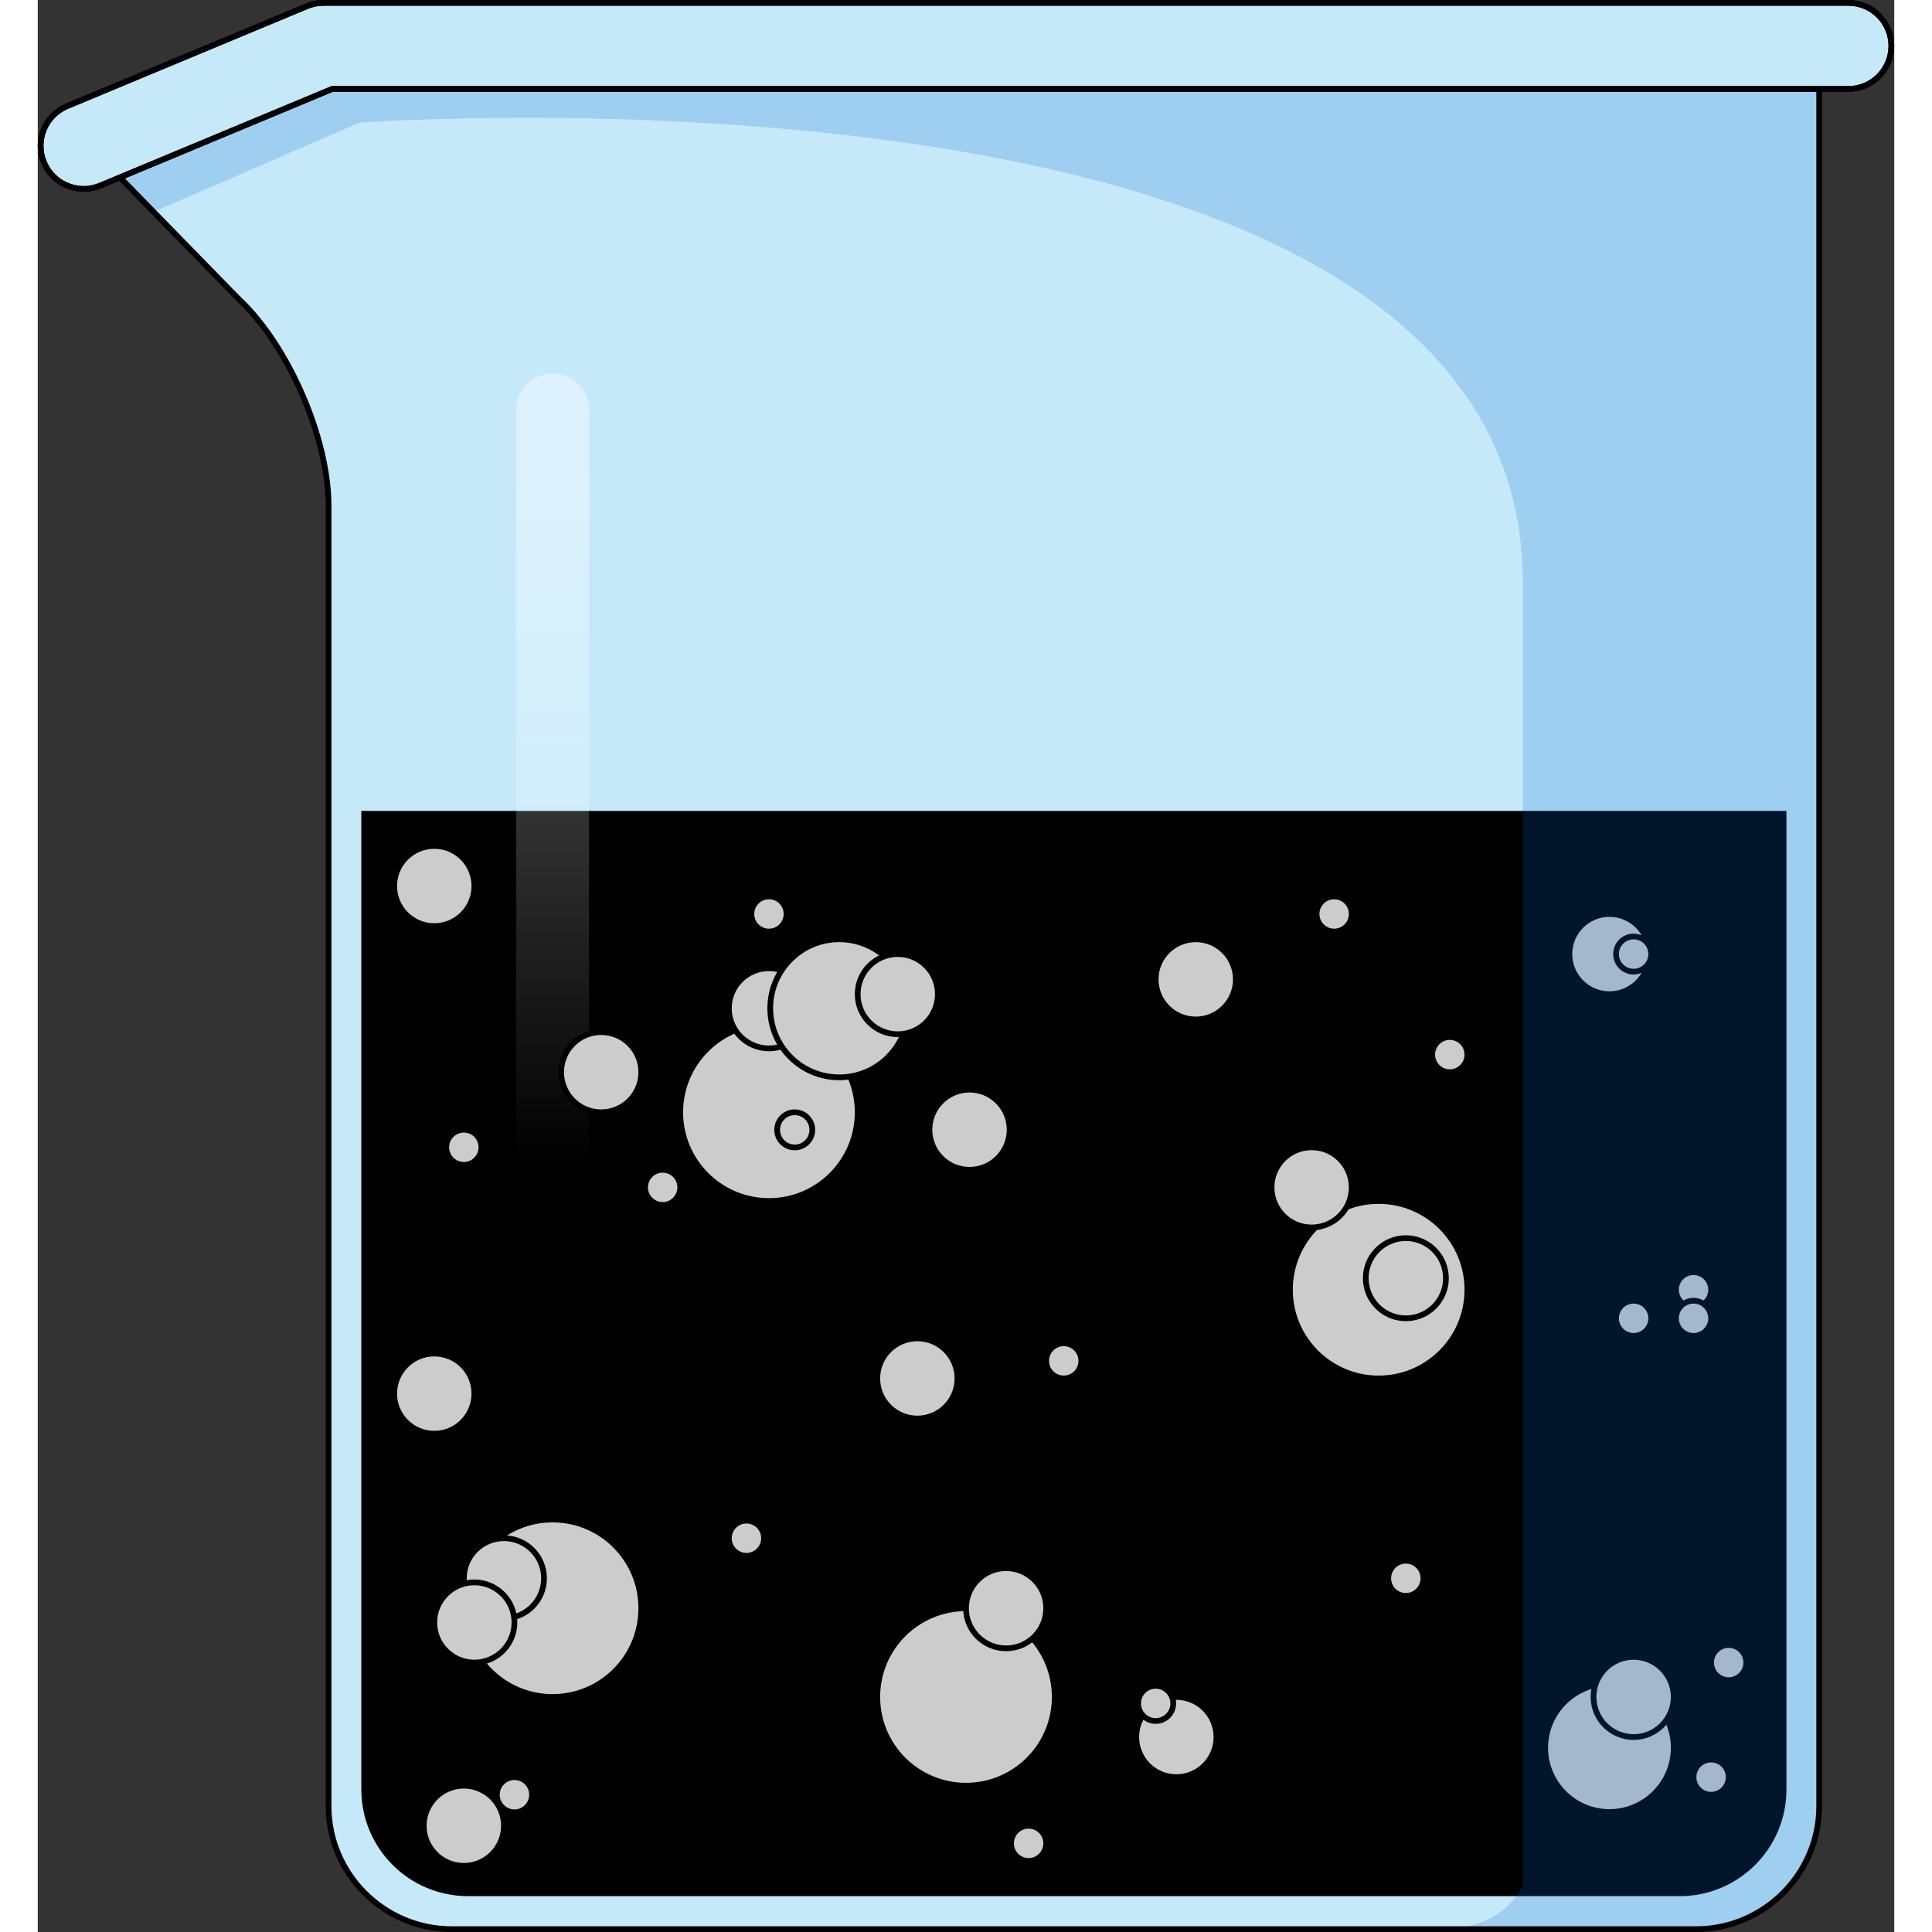<?xml version="1.0" encoding="utf-8"?>
<!-- Created by: Science Figures, www.sciencefigures.org, Generator: Science Figures Editor -->
<svg version="1.1" id="Camada_1" xmlns="http://www.w3.org/2000/svg" xmlns:xlink="http://www.w3.org/1999/xlink" 
	 width="800px" height="800px" viewBox="0 0 324.172 337.357" enable-background="new 0 0 324.172 337.357"
	 xml:space="preserve">
<rect x="0" y="0" width="324.172" height="337.357" fill="#333333" stroke="none"/>
<g>
	<g>
		<g>
			<path fill="#C6E9FA" d="M311.067,36.755v278.621c0,11.815-9.666,21.481-21.481,21.481H72.263
				c-11.815,0-21.481-9.667-21.481-21.481V88.283c0-11.815-7.079-28.065-15.733-36.105L14.334,30.962l37.653-15.687h259.079V36.755z
				"/>
		</g>
		<path id="changecolor_70_" d="M286.719,331.096H75.13c-10.289,0-18.629-8.341-18.629-18.629V141.6h248.848v170.867
			C305.348,322.755,297.008,331.096,286.719,331.096z"/>
		<linearGradient id="SVGID_1_" gradientUnits="userSpaceOnUse" x1="89.894" y1="203.931" x2="89.894" y2="77.42">
			<stop  offset="0" style="stop-color:#FFFFFF;stop-opacity:0"/>
			<stop  offset="0.995" style="stop-color:#FFFFFF;stop-opacity:0.4"/>
		</linearGradient>
		<path fill="url(#SVGID_1_)" d="M89.893,220.887c-3.517,0-6.364-2.847-6.364-6.367V71.586c0-3.519,2.847-6.367,6.364-6.367
			c3.517,0,6.367,2.847,6.367,6.367V214.52C96.259,218.039,93.41,220.887,89.893,220.887z"/>
		<circle fill="#CCCCCC" stroke="#000000" stroke-miterlimit="10" cx="127.679" cy="194.222" r="15.492"/>
		<circle fill="#CCCCCC" stroke="#000000" stroke-miterlimit="10" cx="234.142" cy="225.206" r="15.492"/>
		<circle fill="#CCCCCC" stroke="#000000" stroke-miterlimit="10" cx="162.086" cy="296.316" r="15.492"/>
		<circle fill="#CCCCCC" stroke="#000000" stroke-miterlimit="10" cx="89.894" cy="280.824" r="15.492"/>
		<circle fill="#CCCCCC" stroke="#000000" stroke-miterlimit="10" cx="274.444" cy="305.184" r="11.219"/>
		<circle fill="#CCCCCC" stroke="#000000" stroke-miterlimit="10" cx="278.662" cy="296.316" r="7"/>
		<circle fill="#CCCCCC" stroke="#000000" stroke-miterlimit="10" cx="238.889" cy="223.197" r="7"/>
		<circle fill="#CCCCCC" stroke="#000000" stroke-miterlimit="10" cx="222.438" cy="207.334" r="7"/>
		<circle fill="#CCCCCC" stroke="#000000" stroke-miterlimit="10" cx="169.086" cy="280.824" r="7"/>
		<circle fill="#CCCCCC" stroke="#000000" stroke-miterlimit="10" cx="198.816" cy="303.316" r="7"/>
		<circle fill="#CCCCCC" stroke="#000000" stroke-miterlimit="10" cx="81.402" cy="275.595" r="7"/>
		<circle fill="#CCCCCC" stroke="#000000" stroke-miterlimit="10" cx="76.24" cy="283.309" r="7"/>
		<circle fill="#CCCCCC" stroke="#000000" stroke-miterlimit="10" cx="69.24" cy="243.348" r="7"/>
		<circle fill="#CCCCCC" stroke="#000000" stroke-miterlimit="10" cx="74.402" cy="318.808" r="7"/>
		<circle fill="#CCCCCC" stroke="#000000" stroke-miterlimit="10" cx="153.594" cy="240.698" r="7"/>
		<circle fill="#CCCCCC" stroke="#000000" stroke-miterlimit="10" cx="202.206" cy="171.014" r="7"/>
		<circle fill="#CCCCCC" stroke="#000000" stroke-miterlimit="10" cx="274.444" cy="166.595" r="7"/>
		<circle fill="#CCCCCC" stroke="#000000" stroke-miterlimit="10" cx="127.679" cy="176.066" r="7"/>
		<circle fill="#CCCCCC" stroke="#000000" stroke-miterlimit="10" cx="98.386" cy="187.221" r="7"/>
		<circle fill="#CCCCCC" stroke="#000000" stroke-miterlimit="10" cx="162.701" cy="197.265" r="7"/>
		<circle fill="#CCCCCC" stroke="#000000" stroke-miterlimit="10" cx="139.957" cy="176.066" r="12.053"/>
		<circle fill="#CCCCCC" stroke="#000000" stroke-miterlimit="10" cx="150.171" cy="173.595" r="7"/>
		<circle fill="#CCCCCC" stroke="#000000" stroke-miterlimit="10" cx="69.24" cy="154.713" r="7"/>
		<circle fill="#CCCCCC" stroke="#000000" stroke-miterlimit="10" cx="74.402" cy="200.333" r="3.069"/>
		<circle fill="#CCCCCC" stroke="#000000" stroke-miterlimit="10" cx="127.679" cy="159.594" r="3.069"/>
		<circle fill="#CCCCCC" stroke="#000000" stroke-miterlimit="10" cx="132.178" cy="197.29" r="3.069"/>
		<circle fill="#CCCCCC" stroke="#000000" stroke-miterlimit="10" cx="109.118" cy="207.334" r="3.069"/>
		<circle fill="#CCCCCC" stroke="#000000" stroke-miterlimit="10" cx="246.566" cy="184.153" r="3.069"/>
		<circle fill="#CCCCCC" stroke="#000000" stroke-miterlimit="10" cx="226.37" cy="159.594" r="3.069"/>
		<circle fill="#CCCCCC" stroke="#000000" stroke-miterlimit="10" cx="179.155" cy="237.629" r="3.069"/>
		<circle fill="#CCCCCC" stroke="#000000" stroke-miterlimit="10" cx="295.261" cy="290.309" r="3.069"/>
		<circle fill="#CCCCCC" stroke="#000000" stroke-miterlimit="10" cx="238.889" cy="275.595" r="3.069"/>
		<circle fill="#CCCCCC" stroke="#000000" stroke-miterlimit="10" cx="289.124" cy="225.206" r="3.069"/>
		<circle fill="#CCCCCC" stroke="#000000" stroke-miterlimit="10" cx="289.124" cy="230.197" r="3.069"/>
		<circle fill="#CCCCCC" stroke="#000000" stroke-miterlimit="10" cx="278.662" cy="230.197" r="3.069"/>
		<circle fill="#CCCCCC" stroke="#000000" stroke-miterlimit="10" cx="278.662" cy="166.595" r="3.069"/>
		<circle fill="#CCCCCC" stroke="#000000" stroke-miterlimit="10" cx="123.747" cy="268.595" r="3.069"/>
		<circle fill="#CCCCCC" stroke="#000000" stroke-miterlimit="10" cx="83.241" cy="313.385" r="3.069"/>
		<circle fill="#CCCCCC" stroke="#000000" stroke-miterlimit="10" cx="173.018" cy="321.877" r="3.069"/>
		<circle fill="#CCCCCC" stroke="#000000" stroke-miterlimit="10" cx="195.206" cy="297.442" r="3.069"/>
		<circle fill="#CCCCCC" stroke="#000000" stroke-miterlimit="10" cx="292.193" cy="310.317" r="3.069"/>
		<path opacity="0.2" fill="#006AD1" enable-background="new    " d="M14.334,30.962l5.887,6.029l0,0l35.961-15.567
			c0,0,203.132-14.887,203.132,80.241c0,95.13,0,227.434,0,227.434s-2.716,7.759-14.53,7.759h44.802
			c11.815,0,21.481-9.667,21.481-21.481V36.755V15.274H51.988L14.334,30.962z"/>
		<g>
			<path fill="none" stroke="#000000" stroke-miterlimit="10" d="M311.067,36.755v278.621c0,11.815-9.666,21.481-21.481,21.481
				H72.263c-11.815,0-21.481-9.667-21.481-21.481V88.283c0-11.815-7.079-28.065-15.733-36.105L14.334,30.962l37.653-15.687h259.079
				V36.755z"/>
		</g>
	</g>
	<g>
		<path fill="#C6E9FA" stroke="#000000" stroke-linecap="round" stroke-linejoin="round" stroke-miterlimit="10" d="M8.021,32.987
			c-2.941,0-5.737-1.741-6.94-4.631c-1.599-3.83,0.214-8.233,4.047-9.83L47.003,1.079c0.913-0.38,1.899-0.579,2.89-0.579h266.26
			c4.151,0,7.518,3.367,7.518,7.518c0,4.152-3.367,7.518-7.518,7.518H51.398L10.911,32.406C9.966,32.799,8.988,32.987,8.021,32.987z
			"/>
		<path fill="none" stroke="#000000" stroke-miterlimit="10" d="M8.021,32.987c-2.941,0-5.737-1.741-6.94-4.631
			c-1.599-3.83,0.214-8.233,4.047-9.83L47.003,1.079c0.913-0.38,1.899-0.579,2.89-0.579h266.26c4.151,0,7.518,3.367,7.518,7.518
			c0,4.152-3.367,7.518-7.518,7.518H51.398L10.911,32.406C9.966,32.799,8.988,32.987,8.021,32.987z"/>
	</g>
</g>
</svg>